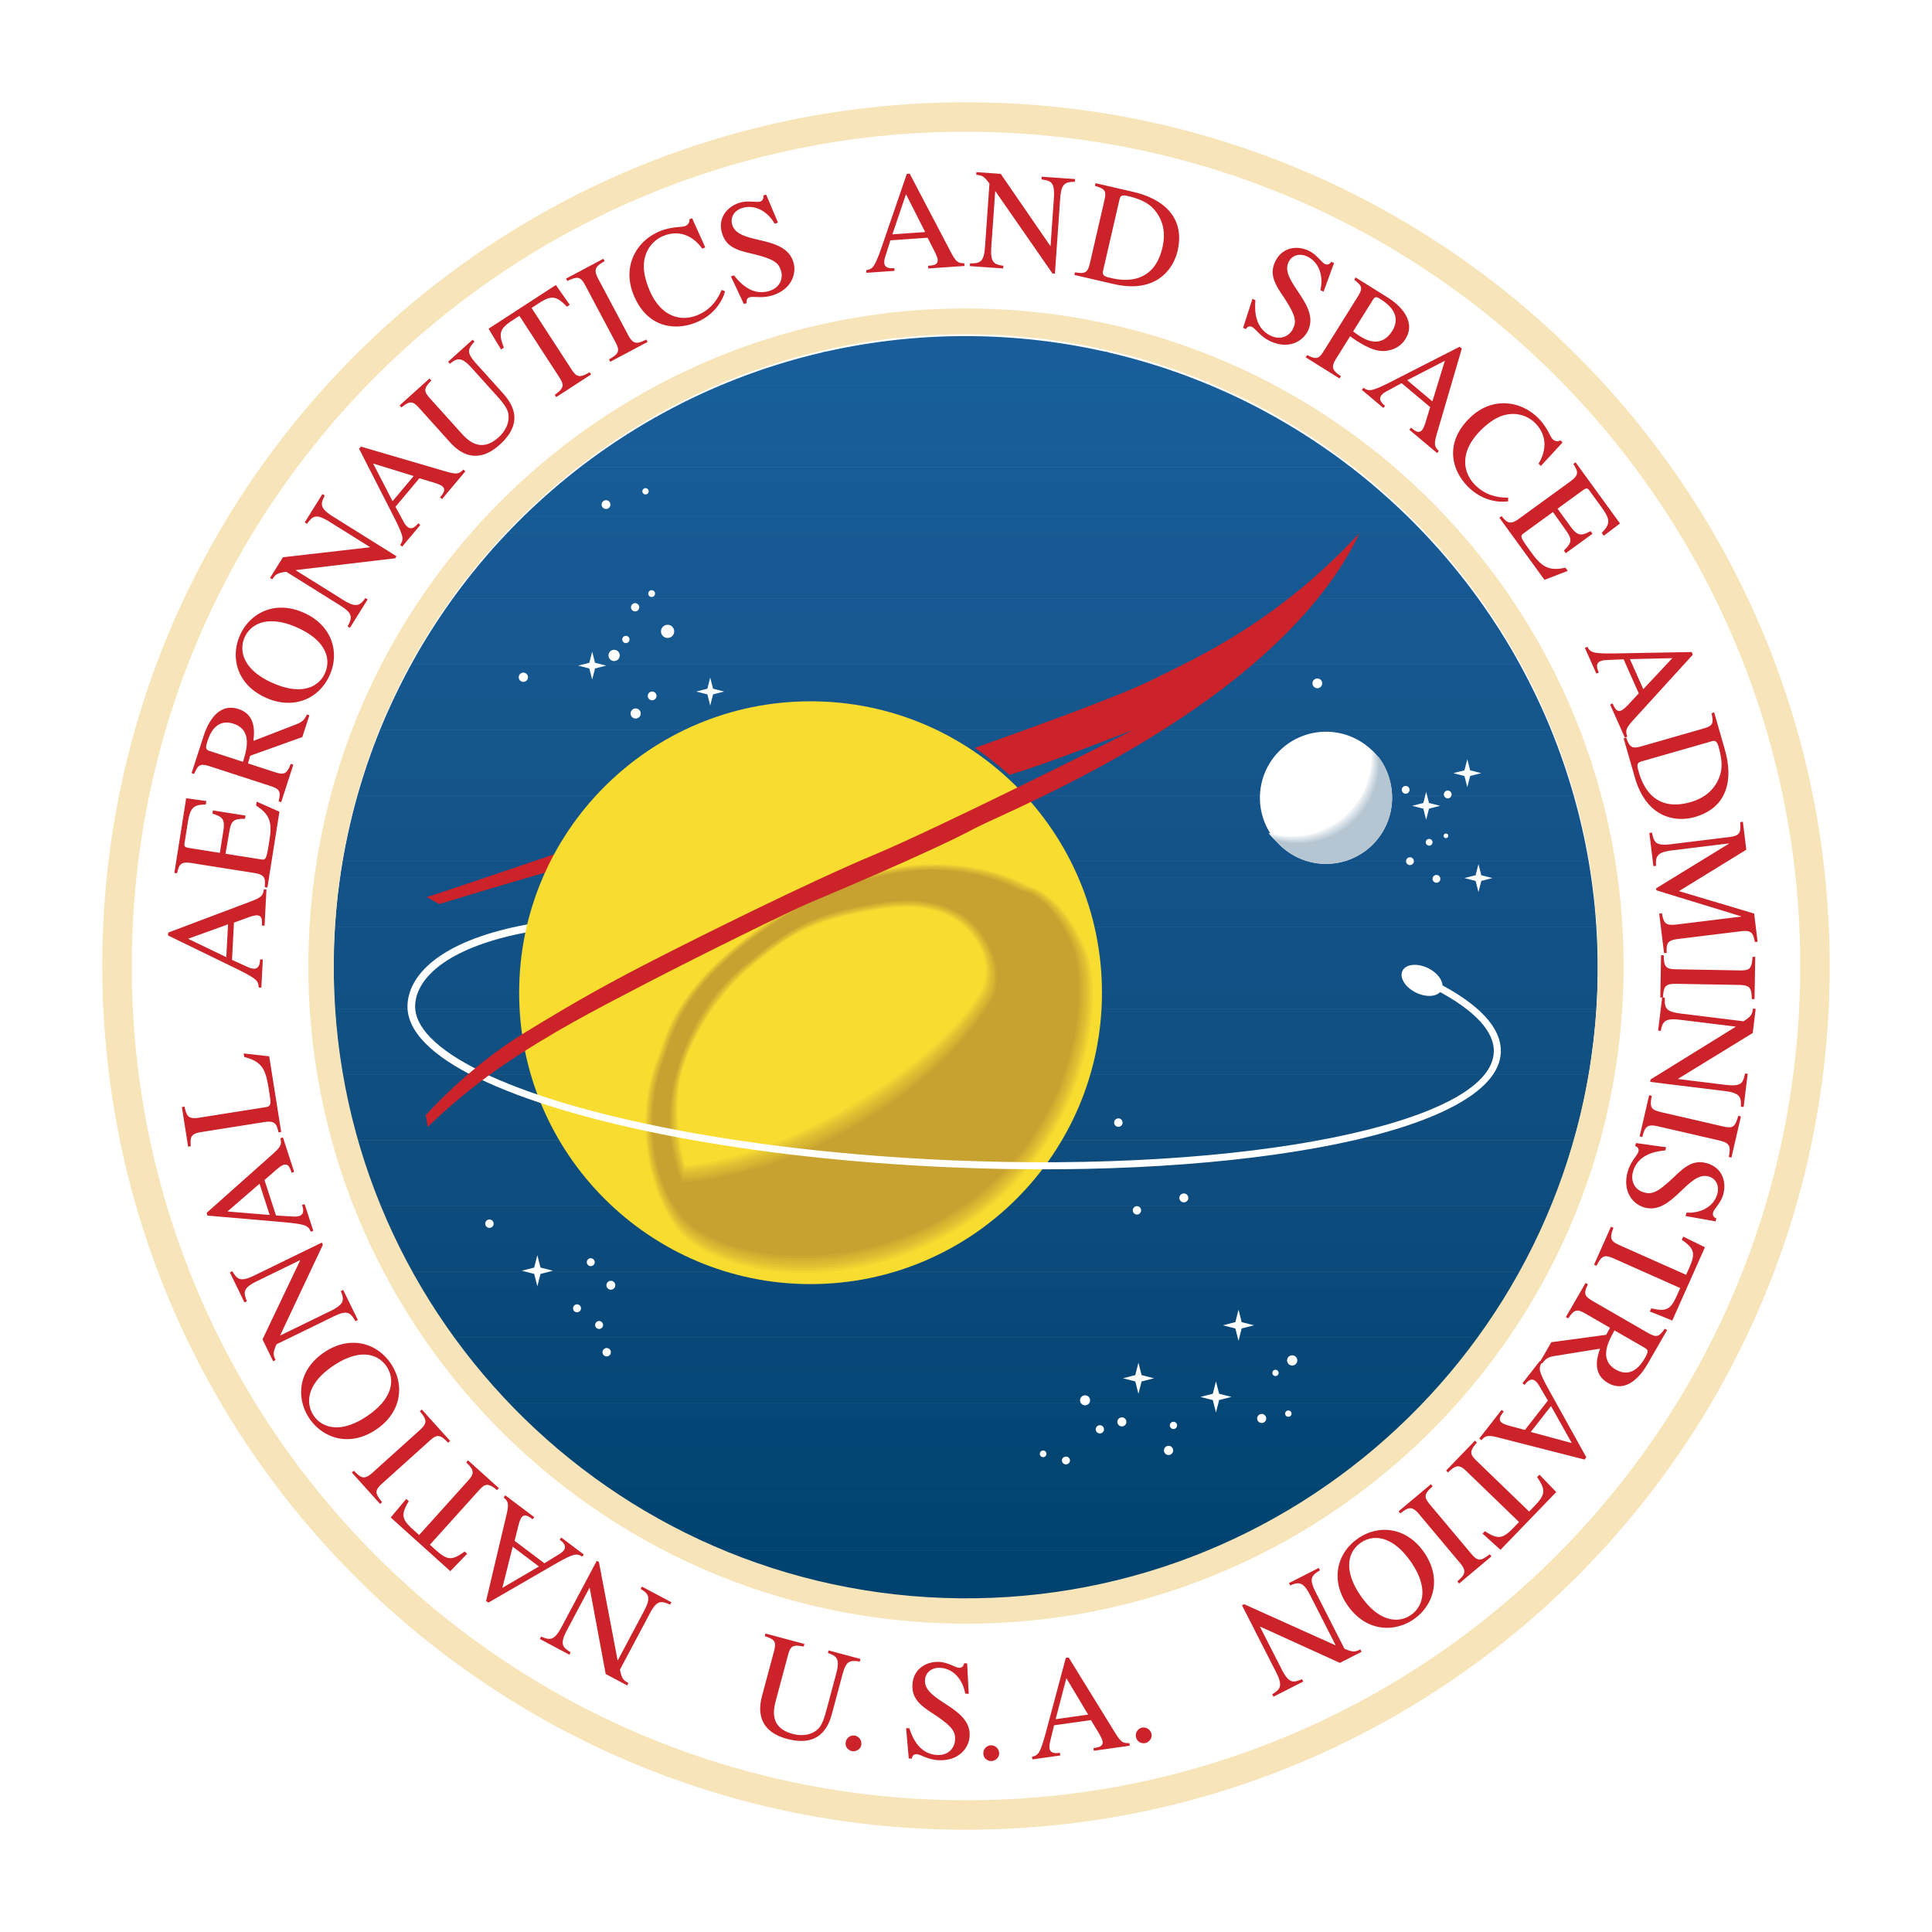 <svg height="2500" viewBox="0 0 192.756 192.756" width="2500" xmlns="http://www.w3.org/2000/svg"><g clip-rule="evenodd" fill-rule="evenodd"><path d="m0 0h192.756v192.756h-192.756z" fill="#fff"/><path d="m81.995 35.173h28.649a63.395 63.395 0 0 0 -28.649 0z" fill="#195e9a"/><path d="m76.223 36.812h40.205a62.949 62.949 0 0 0 -5.979-1.683h-28.263a62.542 62.542 0 0 0 -5.963 1.683z" fill="#195e9a"/><path d="m71.892 38.449h48.875a62.735 62.735 0 0 0 -4.473-1.682h-39.94a63.009 63.009 0 0 0 -4.462 1.682z" fill="#185e99"/><path d="m68.312 40.087h56.04a62.477 62.477 0 0 0 -3.691-1.683h-48.663a63.535 63.535 0 0 0 -3.686 1.683z" fill="#185e99"/><g fill="#185d97"><path d="m65.239 41.725h62.187a63.224 63.224 0 0 0 -3.162-1.682h-55.86a62.503 62.503 0 0 0 -3.165 1.682z"/><path d="m62.517 43.363h67.629a63.995 63.995 0 0 0 -2.799-1.683h-62.031a63.217 63.217 0 0 0 -2.799 1.683z"/><path d="m60.072 45h72.52a60.82 60.82 0 0 0 -2.516-1.682h-67.489a62.874 62.874 0 0 0 -2.515 1.682z"/></g><path d="m57.846 46.639h76.971a63.124 63.124 0 0 0 -2.287-1.683h-72.396a61.686 61.686 0 0 0 -2.288 1.683z" fill="#185c96"/><path d="m55.813 48.276h81.039a64.9 64.9 0 0 0 -2.092-1.682h-76.857a65.092 65.092 0 0 0 -2.09 1.682z" fill="#185c96"/><path d="m53.939 49.915h84.783a65.411 65.411 0 0 0 -1.924-1.683h-80.931a60.285 60.285 0 0 0 -1.928 1.683z" fill="#175b95"/><path d="m52.198 51.552h88.263a64.47 64.47 0 0 0 -1.787-1.682h-84.685a61.817 61.817 0 0 0 -1.791 1.682z" fill="#175b95"/><path d="m50.591 53.19h91.479a64.016 64.016 0 0 0 -1.654-1.683h-88.173a63.94 63.94 0 0 0 -1.652 1.683z" fill="#175b95"/><path d="m49.084 54.828h94.49a59.92 59.92 0 0 0 -1.547-1.682h-91.393a60.147 60.147 0 0 0 -1.55 1.682z" fill="#175a93"/><path d="m47.689 56.466h97.281a60.162 60.162 0 0 0 -1.436-1.683h-94.41a63.98 63.98 0 0 0 -1.435 1.683z" fill="#175a93"/><path d="m46.379 58.104h99.902a64.396 64.396 0 0 0 -1.348-1.682h-97.206a62.765 62.765 0 0 0 -1.348 1.682z" fill="#175a93"/><path d="m45.157 59.742h102.345a60.246 60.246 0 0 0 -1.256-1.683h-99.831a61.333 61.333 0 0 0 -1.258 1.683z" fill="#165992"/><path d="m44.017 61.379h104.625a63.107 63.107 0 0 0 -1.172-1.682h-102.282a66.265 66.265 0 0 0 -1.171 1.682z" fill="#165992"/><path d="m42.948 63.018h106.767a62.362 62.362 0 0 0 -1.102-1.683h-104.566a60.726 60.726 0 0 0 -1.099 1.683z" fill="#165890"/><path d="m41.947 64.655h108.766a65.709 65.709 0 0 0 -1.027-1.683h-106.709a64.118 64.118 0 0 0 -1.03 1.683z" fill="#165890"/><path d="m41.021 66.292h110.622a69.355 69.355 0 0 0 -.955-1.682h-108.715a64.761 64.761 0 0 0 -.952 1.682z" fill="#165890"/><path d="m40.154 67.93h112.356a60.09 60.09 0 0 0 -.893-1.682h-110.573a65.779 65.779 0 0 0 -.89 1.682z" fill="#15578f"/><path d="m39.346 69.569h113.974a67.39 67.39 0 0 0 -.832-1.683h-112.311a62.556 62.556 0 0 0 -.831 1.683z" fill="#15578f"/><path d="m38.596 71.206h115.476a67.31 67.31 0 0 0 -.773-1.682h-113.931a62.406 62.406 0 0 0 -.772 1.682z" fill="#15568d"/><path d="m37.901 72.844h116.865a63.773 63.773 0 0 0 -.713-1.683h-115.437a63.827 63.827 0 0 0 -.715 1.683z" fill="#15568d"/><path d="m37.264 74.482h118.14a64.362 64.362 0 0 0 -.656-1.682h-116.829a62.986 62.986 0 0 0 -.655 1.682z" fill="#15568d"/><path d="m36.679 76.121h119.313a68.578 68.578 0 0 0 -.604-1.683h-118.108a67.062 67.062 0 0 0 -.601 1.683z" fill="#14558c"/><path d="m36.144 77.758h120.385a68.946 68.946 0 0 0 -.553-1.683h-119.282a59.064 59.064 0 0 0 -.55 1.683z" fill="#14558c"/><path d="m35.657 79.396h121.36a67.954 67.954 0 0 0 -.502-1.683h-120.357a63.89 63.89 0 0 0 -.501 1.683z" fill="#14548a"/><path d="m35.219 81.034h122.24a71.751 71.751 0 0 0 -.453-1.683h-121.336a62.084 62.084 0 0 0 -.451 1.683z" fill="#14548a"/><path d="m34.827 82.671h123.024a63.393 63.393 0 0 0 -.404-1.683h-122.217a63.38 63.38 0 0 0 -.403 1.683z" fill="#14548a"/><path d="m34.481 84.31h123.72a58.414 58.414 0 0 0 -.359-1.683h-123.005a61.975 61.975 0 0 0 -.356 1.683z" fill="#135389"/><path d="m34.18 85.948h124.324a61.648 61.648 0 0 0 -.312-1.683h-123.702c-.11.558-.214 1.118-.31 1.683z" fill="#135389"/><path d="m33.924 87.584h124.836c-.08-.562-.17-1.124-.266-1.682h-124.306a62.59 62.59 0 0 0 -.264 1.682z" fill="#135288"/><path d="m33.711 89.223h125.261a58.612 58.612 0 0 0 -.219-1.683h-124.822c-.081.559-.154 1.12-.22 1.683z" fill="#135288"/><path d="m33.542 90.861h125.601a58.822 58.822 0 0 0 -.174-1.683h-125.253a61.828 61.828 0 0 0 -.174 1.683z" fill="#135288"/><path d="m33.415 92.499h125.853a58.345 58.345 0 0 0 -.129-1.682h-125.593c-.05.558-.094 1.119-.131 1.682z" fill="#125186"/><path d="m33.33 94.136h126.021a58.427 58.427 0 0 0 -.086-1.682h-125.847a66.643 66.643 0 0 0 -.088 1.682z" fill="#125186"/><path d="m33.288 95.774h126.105a55.43 55.43 0 0 0 -.043-1.683h-126.017c-.004.098-.011.195-.014.293-.017.465-.025.928-.031 1.39z" fill="#125185"/><path d="m33.287 97.412h126.106c.008-.562.008-1.123 0-1.683h-126.104a67.471 67.471 0 0 0 -.002 1.683z" fill="#125185"/><path d="m33.328 99.051h126.022l.012-.248c.016-.48.025-.957.031-1.436h-126.106c.006.563.02 1.123.041 1.684z" fill="#125185"/><path d="m33.412 100.688h125.854a71.7 71.7 0 0 0 .086-1.682h-126.025c.021.562.048 1.123.085 1.682z" fill="#115083"/><path d="m33.537 102.326h125.602a67.38 67.38 0 0 0 .129-1.684h-125.859c.036.563.078 1.124.128 1.684z" fill="#115083"/><path d="m33.706 103.963h125.263c.064-.559.123-1.119.174-1.682h-125.609c.05.563.107 1.123.172 1.682z" fill="#115083"/><path d="m33.918 105.602h124.837c.08-.559.152-1.119.219-1.684h-125.273c.065.564.137 1.125.217 1.684z" fill="#104f82"/><path d="m34.176 107.24h124.324a77.64 77.64 0 0 0 .264-1.684h-124.852c.08.563.169 1.126.264 1.684z" fill="#104f82"/><path d="m34.479 108.877h123.721c.109-.559.213-1.119.309-1.682h-124.341c.096.563.2 1.123.311 1.682z" fill="#104e80"/><path d="m34.826 110.516h123.027a62.03 62.03 0 0 0 .354-1.684h-123.738c.112.564.232 1.125.357 1.684z" fill="#104e80"/><path d="m35.221 112.152h122.24c.143-.557.275-1.119.402-1.682h-123.047c.127.563.263 1.124.405 1.682z" fill="#104e80"/><path d="m35.662 113.789h121.36c.158-.557.309-1.117.451-1.68h-122.264c.143.563.294 1.123.453 1.68z" fill="#0f4d7f"/><path d="m36.149 115.428h120.386c.176-.557.34-1.117.5-1.682h-121.387c.16.565.327 1.125.501 1.682z" fill="#0f4d7f"/><path d="m36.687 117.066h119.315a80.83 80.83 0 0 0 .549-1.684h-120.416c.177.565.361 1.126.552 1.684z" fill="#0e4c7d"/><path d="m37.274 118.705h118.142c.209-.559.408-1.119.6-1.684h-119.344c.193.565.393 1.125.602 1.684z" fill="#0e4c7d"/><path d="m37.913 120.342h116.866a60.91 60.91 0 0 0 .652-1.682h-118.173c.211.565.429 1.125.655 1.682z" fill="#0e4c7d"/><path d="m38.606 121.98h115.478c.246-.557.484-1.117.713-1.684h-116.901c.229.565.465 1.128.71 1.684z" fill="#0c4b7c"/><path d="m39.359 123.617h113.975c.264-.557.521-1.115.77-1.682h-115.518a57 57 0 0 0 .773 1.682z" fill="#0c4b7c"/><path d="m40.168 125.256h112.357c.285-.557.562-1.117.83-1.684h-114.018c.269.567.547 1.127.831 1.684z" fill="#0b4a7b"/><path d="m41.037 126.893h110.623c.305-.555.6-1.115.889-1.682h-112.403c.288.566.585 1.127.891 1.682z" fill="#0b4a7b"/><path d="m41.965 128.531h108.767c.326-.555.643-1.117.951-1.682h-110.671c.31.567.627 1.128.953 1.682z" fill="#0b4a7b"/><path d="m42.963 130.17h106.769c.35-.557.693-1.117 1.027-1.684h-108.819c.333.567.674 1.127 1.023 1.684z" fill="#094979"/><path d="m44.035 131.807h104.629c.373-.555.74-1.115 1.098-1.682h-106.827c.357.566.726 1.127 1.1 1.682z" fill="#094979"/><path d="m45.177 133.445h102.347c.398-.555.787-1.115 1.17-1.684h-104.69c.383.569.773 1.13 1.173 1.684z" fill="#074878"/><path d="m46.396 135.082h99.905c.428-.553.846-1.113 1.254-1.682h-102.41a64.25 64.25 0 0 0 1.251 1.682z" fill="#074878"/><path d="m47.708 136.721h97.282c.457-.553.906-1.113 1.346-1.682h-99.975c.438.568.889 1.127 1.347 1.682z" fill="#074878"/><path d="m49.104 138.359h94.492a65.58 65.58 0 0 0 1.432-1.684h-97.357c.468.569.945 1.132 1.433 1.684z" fill="#054776"/><path d="m50.607 139.996h91.482a66.446 66.446 0 0 0 1.545-1.682h-94.57a63.108 63.108 0 0 0 1.543 1.682z" fill="#054776"/><path d="m52.216 141.635h88.266a65.515 65.515 0 0 0 1.65-1.684h-91.568c.541.57 1.091 1.133 1.652 1.684z" fill="#054776"/><path d="m53.956 143.271h84.787a62.924 62.924 0 0 0 1.785-1.682h-88.357a59.036 59.036 0 0 0 1.785 1.682z" fill="#034675"/><path d="m55.826 144.91h81.043a68.19 68.19 0 0 0 1.922-1.682h-84.885a64.134 64.134 0 0 0 1.92 1.682z" fill="#034675"/><path d="m57.861 146.549h76.975a66.126 66.126 0 0 0 2.086-1.684h-81.151a62.758 62.758 0 0 0 2.09 1.684z" fill="#024573"/><path d="m60.083 148.186h72.528a64.085 64.085 0 0 0 2.281-1.684h-77.088a64.663 64.663 0 0 0 2.279 1.684z" fill="#024573"/><path d="m62.53 149.824h67.634a65.673 65.673 0 0 0 2.508-1.684h-72.65a64.517 64.517 0 0 0 2.508 1.684z" fill="#024573"/><path d="m65.251 151.461h62.192a64.106 64.106 0 0 0 2.791-1.682h-67.774a62.93 62.93 0 0 0 2.791 1.682z" fill="#004472"/><path d="m68.325 153.1h56.046a62.068 62.068 0 0 0 3.15-1.684h-62.348a62.504 62.504 0 0 0 3.152 1.684z" fill="#004472"/><path d="m71.91 154.736h48.881a63.063 63.063 0 0 0 3.672-1.682h-56.226c1.202.6 2.427 1.159 3.673 1.682z" fill="#004371"/><path d="m76.246 156.375h40.215a62.258 62.258 0 0 0 4.436-1.684h-49.094a61.528 61.528 0 0 0 4.443 1.684z" fill="#004371"/><path d="m82.028 158.014h28.663a62.186 62.186 0 0 0 5.9-1.684h-40.476a62.317 62.317 0 0 0 5.913 1.684z" fill="#004371"/><path d="m95.731 159.65h.34a62.995 62.995 0 0 0 14.814-1.684h-29.054a63.215 63.215 0 0 0 13.9 1.684z" fill="#00426f"/><path d="m55.849 85.048s-13.269 4.507-13.295 4.463c-.025-.043 1.273.686 1.273.686s9.345-2.842 10.971-3.236c0-.001.334-1.004 1.051-1.913z" fill="#cc2229"/></g><path d="m47.994 106.893c.172.082.343.168.176.51-.167.344-.338.26-.51.176-2.282-1.115-4.061-2.299-5.251-3.52-1.197-1.23-1.809-2.508-1.752-3.811.076-1.732 1.15-3.549 3.562-5.082 1.99-1.265 4.913-2.349 8.963-3.038.188-.032.377-.064.44.312.062.376-.126.409-.314.44-3.94.671-6.767 1.715-8.68 2.931-2.175 1.383-3.142 2.973-3.207 4.469-.047 1.082.488 2.17 1.534 3.244 1.125 1.158 2.833 2.288 5.039 3.369z" fill="#fff"/><g clip-rule="evenodd" fill-rule="evenodd"><path d="m51.796 99.043c0-16.058 13.016-29.074 29.073-29.074 16.056 0 29.074 13.016 29.074 29.074 0 16.055-13.018 29.072-29.074 29.072-16.057 0-29.073-13.017-29.073-29.072z" fill="#f9dc30"/><path d="m85.849 165.516-3.181-.852-.07.26c.945.312 1.212.633.819 2.102l-.992 3.703c-.297 1.109-.556 1.525-.815 1.779-.57.537-1.47.768-2.539.48-2.386-.641-1.875-2.545-1.64-3.424l1.176-4.387c.261-.973.473-1.107 1.578-.9l.069-.26-3.88-1.041-.069.262c1.024.348 1.175.549.903 1.564l-1.146 4.277c-.22.822-.937 3.496 2.464 4.408 3.551.951 4.242-1.627 4.536-2.723l.958-3.58c.387-1.439.674-1.582 1.76-1.408zm-.823 9.199c.295.047.823-.113.905-.633a.816.816 0 0 0 -.659-.924.795.795 0 0 0 -.897.678c-.084.533.357.832.651.879zm11.467-8.76-.297-.016c-.036.154-.124.477-.521.457-.354-.02-1.095-.541-1.945-.586-1.276-.066-2.608.658-2.692 2.275-.074 1.402.801 2.074 2.066 2.895 2.02 1.328 2.222 1.822 2.18 2.631-.041.764-.65 1.543-1.784 1.484-1.913-.102-2.54-1.98-2.774-2.662l-.326-.018.268 3.027.312.018c.012-.227.166-.461.464-.445.425.021 1.094.541 2.172.598 2.027.105 3.062-1.205 3.125-2.408.153-2.908-4.568-3.439-4.456-5.566.046-.877.792-1.279 1.501-1.242 1.489.078 2.329 1.402 2.509 2.576l.354.02zm2.423 9.748c.299-.01.787-.27.77-.795a.815.815 0 0 0 -.824-.779.793.793 0 0 0 -.752.836c.019.539.509.748.806.738zm13.762-1.801c-.625.045-.844-.082-1.438-1.045l-4.621-7.492-.281.039-1.955 7.312c-.18.656-.471 1.744-.746 2.141-.215.303-.449.365-.672.41l.037.268 2.783-.391-.037-.268c-.295.041-.955.135-1.039-.457a1.601 1.601 0 0 1 .037-.549l.416-1.736 3.682-.518.768 1.27c.111.184.359.623.391.848.074.52-.389.6-.908.672l.037.268 3.584-.504zm-7.358-2.377 1.072-4.094 2.174 3.637zm8.969 2.375c.291-.07.715-.426.588-.936a.816.816 0 0 0 -.967-.592.793.793 0 0 0 -.562.975c.131.524.652.626.941.553z" fill="#cc2229"/><path d="m64.09 49.018a.313.313 0 1 1 .626-.002.313.313 0 0 1 -.626.002zm-4.063 1.346a.437.437 0 1 1 .873 0 .437.437 0 0 1 -.873 0zm4.65 8.859a.338.338 0 1 1 .676 0 .338.338 0 0 1 -.676 0zm-1.723 1.366a.411.411 0 1 1 .823-.001.411.411 0 0 1 -.823.001zm2.996 2.428a.657.657 0 1 1 1.313 0 .657.657 0 0 1 -1.313 0zm-3.867.782a.362.362 0 1 1 .724 0 .362.362 0 0 1 -.724 0zm-1.371 1.616a.56.56 0 1 1 1.119 0 .56.56 0 0 1 -1.119 0zm3.916 4.038a.436.436 0 1 1 .871 0 .436.436 0 0 1 -.871 0zm-1.712 1.732a.504.504 0 1 1 1.008 0 .504.504 0 0 1 -1.008 0zm-11.161-3.617a.46.46 0 1 1 .921.001.46.46 0 0 1 -.921-.001zm7.327.238-.284-1.113-1.111-.283 1.111-.284.284-1.111.283 1.111 1.112.284-1.112.283zm11.776 2.585-.283-1.113-1.112-.282 1.112-.284.283-1.112.284 1.112 1.111.284-1.111.282zm75.535 8.143-.284-1.113-1.111-.283 1.111-.283.284-1.112.285 1.112 1.111.283-1.111.283zm1.113 10.467-.283-1.111-1.114-.284 1.114-.283.283-1.112.283 1.112 1.111.283-1.111.284zm-5.219-7.209-.281-1.112-1.113-.283 1.113-.283.281-1.112.285 1.112 1.112.283-1.112.283zm-11.342-13.613a.485.485 0 1 1 .97-.002.485.485 0 0 1 -.97.002zm8.909 10.622a.388.388 0 1 1 .776 0 .388.388 0 0 1 -.776 0zm4.199.483a.388.388 0 1 1 .775-.001.388.388 0 0 1 -.775.001zm-3.77 6.656a.389.389 0 1 1 .777.001.389.389 0 0 1 -.777-.001zm2.643 1.762a.389.389 0 1 1 .777.001.389.389 0 0 1 -.777-.001zm1.105-4.311a.229.229 0 1 1 .458 0 .229.229 0 0 1 -.458 0zm6.737-1.874a.608.608 0 1 1 0 0zm-8.516 2.517a.335.335 0 1 1 .67 0 .335.335 0 0 1 -.67 0zm-18.686 49.743-.314-1.236-1.238-.316 1.238-.315.314-1.24.317 1.24 1.238.315-1.238.316zm-9.984 5.287-.314-1.238-1.239-.314 1.239-.317.314-1.238.316 1.238 1.239.317-1.239.314zm7.734 1.86-.316-1.238-1.238-.315 1.238-.316.316-1.237.315 1.237 1.238.316-1.238.315zm-10.158-28.922a.42.42 0 1 1 .842 0 .421.421 0 1 1 -.842 0zm1.86 8.756c0-.229.188-.416.416-.416s.414.188.414.416a.415.415 0 0 1 -.83 0zm4.65-1.242a.445.445 0 1 1 .89 0 .445.445 0 0 1 -.89 0zm-9.91 20.191a.5.5 0 1 1 1 .004.5.5 0 0 1 -1-.004zm3.721 2.154a.45.45 0 1 1 .901 0 .45.45 0 0 1 -.901 0zm-2.155.743a.41.41 0 1 1 .82 0 .411.411 0 0 1 -.41.412.412.412 0 0 1 -.41-.412zm-3.377 3.109c0-.213.18-.387.402-.387.221 0 .402.174.402.387s-.182.387-.402.387a.395.395 0 0 1 -.402-.387zm-2.203-.647a.33.33 0 1 1 .659.003.33.33 0 0 1 -.659-.003zm12.385-.357a.458.458 0 1 1 .917-.001.458.458 0 0 1 -.917.001zm.586-2.496a.361.361 0 1 1 .723.001.361.361 0 0 1 -.723-.001zm8.713-.693a.451.451 0 1 1 .902 0 .451.451 0 0 1 -.902 0zm1.517-4.545a.312.312 0 1 1 .624 0 .312.312 0 1 1 -.624 0zm1.469-1.223a.509.509 0 1 1 1.017.001.509.509 0 0 1 -1.017-.001zm-.197 5.285c0-.172.141-.311.312-.311a.312.312 0 1 1 0 .623.31.31 0 0 1 -.312-.312zm-74.605-12.701-.316-1.238-1.238-.317 1.238-.314.316-1.238.315 1.238 1.238.314-1.238.317zm-5.198-6.248a.418.418 0 1 1 .837 0 .418.418 0 0 1 -.837 0zm-2.007 1.469a.418.418 0 1 1 0 0zm12.138 2.373a.393.393 0 1 1 .787 0 .393.393 0 0 1 -.787 0zm1.958 2.3a.443.443 0 1 1 .886 0 .443.443 0 0 1 -.886 0zm-3.328 2.301a.395.395 0 1 1 .79 0 .395.395 0 0 1 -.79 0zm2.202 1.664a.395.395 0 1 1 .79 0 .395.395 0 0 1 -.79 0zm.735 2.717c0-.23.188-.418.418-.418s.418.188.418.418-.188.418-.418.418-.418-.187-.418-.418zm-3.769-2.447a.517.517 0 1 1 0 0zm69.36-52.868a6.593 6.593 0 0 1 13.186 0 6.593 6.593 0 0 1 -13.186 0z" fill="#fff"/><path d="m136.82 74.796c.018.217.023.437.023.659a7.976 7.976 0 0 1 -10.301 7.633c1.209 1.449 3.006 2.39 5.041 2.39a6.592 6.592 0 0 0 6.592-6.593c.001-1.531-.48-2.971-1.355-4.089z" fill="#f4f6f8"/><path d="m136.898 74.875c.02.217.025.437.025.659a7.978 7.978 0 0 1 -10.301 7.633c1.209 1.449 3.004 2.39 5.039 2.39a6.592 6.592 0 0 0 6.592-6.592c.001-1.531-.48-2.971-1.355-4.09z" fill="#eaeff3"/><path d="m136.992 74.935a7.978 7.978 0 0 1 -10.276 8.292c1.209 1.449 3.006 2.39 5.039 2.39a6.594 6.594 0 0 0 6.594-6.592c.001-1.531-.482-2.972-1.357-4.09z" fill="#e4eaef"/><path d="m137.059 75.033c.016.218.023.438.023.659a7.978 7.978 0 0 1 -7.979 7.977c-.807 0-1.588-.12-2.322-.343 1.209 1.449 3.004 2.389 5.041 2.389a6.592 6.592 0 0 0 6.592-6.592c0-1.531-.482-2.971-1.355-4.09z" fill="#dce4ea"/><path d="m137.137 75.112c.018.218.023.437.023.659a7.976 7.976 0 0 1 -10.301 7.633c1.211 1.449 3.006 2.39 5.041 2.39a6.592 6.592 0 0 0 6.592-6.592c0-1.531-.48-2.971-1.355-4.09z" fill="#d6dfe6"/><path d="m137.217 75.191c.018.218.023.438.023.659a7.977 7.977 0 0 1 -7.977 7.977c-.809 0-1.59-.12-2.324-.343 1.209 1.448 3.006 2.389 5.039 2.389a6.592 6.592 0 0 0 6.594-6.592c0-1.531-.48-2.97-1.355-4.09z" fill="#ced9e2"/><path d="m137.295 75.271a7.978 7.978 0 0 1 -10.278 8.292c1.211 1.449 3.006 2.389 5.041 2.389a6.592 6.592 0 0 0 6.592-6.592c0-1.53-.48-2.971-1.355-4.089z" fill="#c9d5de"/><path d="m137.375 75.35c.018.217.023.437.023.658a7.976 7.976 0 0 1 -10.301 7.633c1.209 1.449 3.006 2.389 5.039 2.389a6.593 6.593 0 0 0 6.594-6.592c0-1.529-.48-2.969-1.355-4.088z" fill="#c1cfd9"/><path d="m137.453 75.439c.018.218.023.438.023.66a7.976 7.976 0 0 1 -10.299 7.632c1.209 1.449 3.004 2.39 5.039 2.39a6.592 6.592 0 0 0 6.592-6.592c.001-1.53-.48-2.971-1.355-4.09z" fill="#bccad5"/><path d="m137.533 75.508c.018.217.023.437.023.659a7.977 7.977 0 0 1 -10.301 7.633c1.209 1.449 3.006 2.389 5.041 2.389a6.592 6.592 0 0 0 6.592-6.592c.001-1.53-.48-2.97-1.355-4.089z" fill="#b5c5d1"/><path d="m26.318 88.727c-.075.622-.242.812-1.301 1.211l-8.237 3.108-.014.283 6.807 3.313c.609.303 1.622.797 1.958 1.141.256.27.271.512.274.738l.269.016.147-2.807-.27-.014c-.016.297-.05.963-.646.932a1.569 1.569 0 0 1 -.533-.143l-1.625-.738.194-3.714 1.392-.51c.202-.075.68-.234.907-.223.524.028.515.497.487 1.021l.27.014.189-3.615zm-3.738 6.77-3.812-1.835 3.984-1.44zm3.028-15.517-.062.393c1.318.841 1.628 1.609 1.351 3.361-.331 2.089-.345 2.087-.92 1.996l-3.477-.551.37-2.154c.198-1.162.428-1.341 1.576-1.332l.051-.322-3.253-.516-.051.322c.97.313 1.285.505 1.087 1.753l-.342 2.16-3.113-.493c-.477-.076-.45-.244-.403-.539l.299-1.893c.247-1.556.529-1.885 1.81-1.898l.056-.35-2.012-.276-1.178 7.445.266.042c.21-.872.347-1.196 1.455-1.02l6.226.986c1.08.171 1.154.513 1.068 1.419l.267.042 1.199-7.572zm5.002-8.696c-.207.544-.555.79-1.016.968l-4.319 1.671c.088-.732.335-2.593-1.475-3.181-2.079-.676-3.086 1.46-3.477 2.662l-1.21 3.726.256.083c.401-.914.589-1.077 1.588-.752l5.846 1.899c1.012.33 1.279.475.991 1.59l.257.084 1.215-3.74-.257-.083c-.405 1.062-.705 1.114-1.61.82l-2.66-.865.219-.764 5.202-1.863.706-2.173zm-9.691 3.642c-.391-.127-.447-.28-.214-.995.18-.553.795-2.309 2.591-1.725 1.931.627 1.299 2.661.945 3.799zm11.971-7.562c1.045-2.348.189-4.997-2.573-6.227-2.983-1.328-5.429.116-6.375 2.243-.947 2.127-.383 4.91 2.599 6.238 2.762 1.23 5.304.093 6.349-2.254zm-.467-.208c-.641 1.439-2.384 2.249-5.237.979-2.957-1.317-3.367-3.224-2.778-4.547s2.28-2.294 5.237-.979c2.854 1.27 3.419 3.107 2.778 4.547zm-.252-17.866-1.768 2.829.229.143c.571-.781.878-1.058 2.263-.193l4.021 2.513-.016.024-8.672.992-1.286 2.059.229.143c.301-.481.481-.636 1.392-.753l5.309 3.317c1.3.812 1.323 1.178.811 2.13l.229.143 1.768-2.829-.229-.143c-.585.856-1.008.943-2.248.168l-4.695-2.934.016-.023 9.907-1.175.127-.205-6.332-3.957c-1.409-.88-1.216-1.295-.827-2.106zm14.055-2.442c-.434.451-.681.502-1.768.184l-8.448-2.475-.183.217 3.441 6.742c.305.608.816 1.611.878 2.09.043.369-.091.572-.226.755l.207.173 1.807-2.154-.207-.173c-.192.229-.621.739-1.077.356a1.63 1.63 0 0 1 -.341-.434l-.853-1.567 2.391-2.849 1.418.43c.208.062.684.222.858.368.402.337.112.706-.225 1.108l.207.173 2.327-2.773zm-7.059 3.156-1.941-3.76 4.049 1.248zm7.989-16.117-2.447 2.203.181.201c.776-.623 1.191-.671 2.207.457l2.565 2.849c.77.854.978 1.298 1.05 1.653.14.771-.157 1.65-.979 2.391-1.836 1.653-3.157.187-3.765-.489l-3.039-3.376c-.675-.749-.671-1 .105-1.813l-.181-.201-2.985 2.688.18.201c.849-.669 1.102-.687 1.805.094l2.963 3.291c.57.634 2.422 2.69 5.039.335 2.732-2.46.946-4.443.187-5.287l-2.479-2.754c-.997-1.107-.96-1.427-.225-2.243zm11.668 3.249c-1.023.614-1.312.48-1.838-.33l-3.951-6.083.643-.417c1.309-.85 1.782-.853 2.882.294l.286-.186-1.386-1.978-6.715 4.36 1.244 2.071.285-.186c-.581-1.467-.406-1.902.904-2.753l.643-.418 3.866 5.954c.572.881.714 1.178-.338 1.929l.147.226 3.477-2.257zm2.063-1.042 3.723-1.979-.127-.238c-.941.468-1.309.502-1.828-.476l-2.959-5.565c-.533-1.003-.266-1.257.629-1.781l-.127-.238-3.723 1.979.127.238c1.067-.502 1.322-.446 1.815.482l2.959 5.565c.473.89.436 1.183-.616 1.774zm9.478-11.409-1.315-2.914-.276.111c.07.477-.364.652-.43.679-.29.117-1.321.028-2.492.501-2.265.915-3.832 3.4-2.641 6.349 1.324 3.277 4.111 3.621 6.23 2.765 2.422-.979 2.889-3.082 2.892-3.113l-.332-.142c-.249.56-.819 1.877-2.438 2.531-1.658.671-3.688.158-4.815-2.632-.766-1.896-.527-2.972-.216-3.68a3.132 3.132 0 0 1 1.65-1.6c1.619-.654 2.992.016 3.879 1.266zm6.076-5.267-.285.087c.019.157.046.49-.334.607-.34.104-1.214-.134-2.028.115-1.222.374-2.225 1.512-1.751 3.059.411 1.344 1.462 1.675 2.931 2.013 2.352.558 2.71.953 2.948 1.727.224.733-.083 1.672-1.169 2.004-1.833.561-3.064-.993-3.518-1.552l-.312.095 1.287 2.754.299-.092c-.066-.217-.001-.49.284-.577.407-.125 1.214.134 2.245-.182 1.941-.593 2.466-2.179 2.113-3.333-.851-2.783-5.468-1.669-6.091-3.705-.257-.843.306-1.475.985-1.682 1.425-.436 2.667.52 3.239 1.562l.339-.104zm19.767 6.848c-.626.001-.835-.141-1.36-1.143l-4.089-7.797-.283.02-2.459 7.159c-.226.642-.592 1.707-.893 2.083-.236.287-.475.332-.7.362l.019.269 2.804-.197-.02-.269c-.297.021-.962.067-1.004-.527a1.57 1.57 0 0 1 .076-.546l.536-1.702 3.71-.26.676 1.319c.099.192.315.647.331.874.037.523-.43.57-.953.607l.019.269 3.611-.252zm-7.174-2.885 1.356-4.008 1.915 3.779zm18.226-5.517-3.328-.233-.02.269c.959.138 1.348.279 1.232 1.908l-.33 4.729-.027-.002-4.947-7.19-2.422-.17-.02.27c.566.04.787.126 1.32.875l-.438 6.245c-.107 1.529-.42 1.721-1.5 1.716l-.019.27 3.328.232.02-.269c-1.031-.115-1.307-.447-1.205-1.906l.387-5.522.027.002 5.688 8.196.242.018.521-7.449c.115-1.657.572-1.681 1.471-1.718zm-.072 9.568 3.928.907c4.232.977 5.951-1.481 6.375-3.321.717-3.098-1.135-5.114-4.455-5.88l-3.734-.862-.061.263c1.047.329 1.166.502.93 1.526l-1.418 6.141c-.223.969-.439 1.152-1.504.963zm4.498-7.498c.064-.276.125-.539.775-.389 1.742.402 2.432.955 2.957 1.703.758 1.077.83 2.274.562 3.437-.93 4.025-4.332 3.239-5.217 3.035-.664-.153-.809-.289-.699-.759zm21.41 6.314-.268-.132c-.094.128-.301.391-.658.216-.318-.155-.795-.925-1.561-1.298-1.15-.561-2.658-.413-3.369 1.042-.615 1.263-.072 2.223.771 3.471 1.34 2.012 1.334 2.546.979 3.272-.336.689-1.201 1.168-2.221.67-1.723-.84-1.564-2.816-1.516-3.534l-.293-.143-.936 2.892.279.137c.1-.205.334-.359.602-.228.383.186.797.925 1.766 1.398 1.826.89 3.289.088 3.818-.996 1.275-2.616-2.861-4.95-1.928-6.863.385-.791 1.229-.869 1.867-.558 1.34.654 1.596 2.201 1.303 3.352l.32.155zm2.015 1.663c.826.634.867.86.334 1.715l-3.256 5.213c-.543.866-.717 1.144-1.771.583l-.145.229 3.371 2.107.143-.229c-.91-.603-1.004-.912-.453-1.791l1.369-2.191c.273.205.494.36.783.54 1.264.79 2.17 1.055 2.996.885.324-.064 1.164-.227 1.75-1.166.955-1.529-.139-3.1-1.801-4.138l-3.178-1.986zm1.848 2.025c.248-.397.389-.327.75-.101.529.331 2.271 1.453 1.197 3.175-1.145 1.83-2.758.822-3.203.543a8.152 8.152 0 0 1 -.699-.487zm6.596 15.058c-.451-.434-.504-.681-.186-1.767l2.475-8.449-.217-.182-6.742 3.441c-.607.306-1.611.816-2.09.878-.369.043-.572-.091-.754-.226l-.174.207 2.152 1.807.174-.206c-.229-.191-.74-.621-.357-1.077.102-.12.262-.245.436-.341l1.566-.853 2.85 2.391-.43 1.418c-.062.207-.223.685-.369.858-.336.403-.705.113-1.107-.225l-.174.207 2.773 2.327zm-3.157-7.059 3.758-1.941-1.246 4.049zm13.332 8.557 2.168-2.349-.211-.211c-.41.251-.742-.08-.793-.13-.221-.221-.541-1.205-1.434-2.098-1.727-1.727-4.629-2.199-6.877.049-2.5 2.5-1.727 5.2-.111 6.816 1.848 1.847 3.967 1.456 3.996 1.446v-.362c-.611-.01-2.047-.02-3.283-1.254-1.264-1.266-1.586-3.333.543-5.461 1.445-1.445 2.529-1.646 3.301-1.637a3.137 3.137 0 0 1 2.119.894c1.234 1.235 1.154 2.761.352 4.065zm2.686 10.468-.232-.321c-1.527.337-2.289.013-3.334-1.423-1.242-1.71-1.23-1.719-.76-2.061l2.848-2.069 1.264 1.785c.68.962.645 1.251-.174 2.056l.191.264 2.664-1.936-.191-.264c-.906.466-1.266.551-2.01-.471l-1.285-1.768 2.551-1.853c.391-.284.49-.146.666.095l1.125 1.551c.928 1.275.961 1.707.064 2.622l.207.287 1.617-1.228-4.43-6.099-.219.159c.469.765.6 1.091-.309 1.75l-5.098 3.704c-.885.644-1.18.455-1.76-.247l-.219.158 4.506 6.202zm5.945 16.532c-.217-.588-.154-.833.607-1.669l5.928-6.509-.115-.26-7.568.138c-.68.007-1.807.027-2.262-.127-.352-.124-.475-.333-.58-.534l-.246.109 1.143 2.568.246-.11c-.121-.272-.393-.882.152-1.125.143-.063.342-.105.539-.115l1.783-.079 1.512 3.398-1.008 1.086c-.146.158-.5.518-.707.61-.48.214-.684-.208-.896-.688l-.248.109 1.473 3.307zm.256-7.729 4.23-.097-2.896 3.093zm-.625 7.908 1.113 3.875c1.195 4.176 4.18 4.487 5.994 3.967 3.057-.877 3.922-3.473 2.982-6.748l-1.057-3.684-.26.074c.221 1.075.127 1.264-.883 1.553l-6.059 1.737c-.955.274-1.221.173-1.572-.848zm8.74.3c.273-.078.533-.153.717.488.492 1.72.342 2.589-.057 3.413-.576 1.184-1.586 1.828-2.732 2.157-3.971 1.139-4.934-2.219-5.184-3.092-.189-.655-.141-.846.324-.979zm4.623 19.98-.344-2.804-7.498-2.24 6.715-4.129-.342-2.79-.268.033c.072 1.05-.006 1.359-1.104 1.494l-5.721.703c-1.521.187-1.77-.083-1.971-1.146l-.268.033.406 3.311.268-.032c-.084-1.034.189-1.368 1.641-1.546l5.621-.69.004.028-7.262 4.453.023.197 8.457 2.595.004.028-6.326.777c-1.156.142-1.391-.015-1.58-1.107l-.27.033.484 3.945.268-.033c-.053-.908.033-1.248 1.119-1.381l6.256-.768c1.113-.137 1.238.191 1.418 1.07zm-9.632 1.353-.074 4.216.27.004c.047-1.049.195-1.389 1.303-1.369l6.301.111c1.137.02 1.229.377 1.254 1.412l.27.006.074-4.216-.27-.005c-.078 1.178-.252 1.373-1.301 1.355l-6.303-.111c-1.008-.018-1.246-.191-1.254-1.399z" fill="#cc2229"/><path d="m173.963 110.445.406-3.311-.268-.033c-.188.951-.35 1.33-1.969 1.133l-4.705-.578.002-.029 7.441-4.564.295-2.41-.268-.031c-.068.562-.168.781-.943 1.271l-6.213-.764c-1.521-.188-1.697-.508-1.637-1.588l-.268-.033-.406 3.312.268.031c.17-1.021.516-1.281 1.967-1.102l5.494.674-.004.029-8.482 5.25-.029.24 7.412.91c1.648.201 1.65.66 1.639 1.561zm-9.428-1.174-.949 4.107.262.061c.266-1.016.479-1.316 1.559-1.068l6.141 1.418c1.107.256 1.125.623.934 1.643l.262.062.949-4.109-.264-.061c-.32 1.135-.531 1.291-1.555 1.055l-6.141-1.418c-.982-.227-1.18-.447-.936-1.629zm6.625 12.586.082-.287c-.143-.07-.438-.229-.326-.611.098-.34.771-.943 1.008-1.764.352-1.227-.057-2.688-1.613-3.135-1.35-.387-2.201.314-3.283 1.361-1.75 1.67-2.277 1.756-3.055 1.533-.736-.211-1.357-.98-1.045-2.072.529-1.842 2.502-2.029 3.219-2.105l.09-.314-3.01-.42-.088.301c.219.062.412.266.33.553-.117.408-.773.945-1.07 1.982-.561 1.951.484 3.254 1.645 3.586 2.797.803 4.377-3.676 6.424-3.09.846.242 1.068 1.061.873 1.742-.41 1.434-1.889 1.955-3.074 1.865l-.098.342zm-11.873 4.43c.523-1.072.84-1.119 1.723-.727l6.625 2.951-.311.701c-.635 1.426-1.031 1.686-2.578 1.322l-.139.311 2.238.904 3.258-7.314-2.17-1.059-.139.311c1.287.916 1.377 1.375.742 2.803l-.312.699-6.484-2.887c-.959-.428-1.24-.6-.768-1.803l-.246-.109-1.686 3.787zm-5.418 9.742c.314-.49.707-.658 1.195-.736l4.572-.736c-.238.697-.867 2.467.781 3.416 1.893 1.094 3.322-.785 3.955-1.879l1.957-3.395-.232-.135c-.584.812-.801.932-1.709.406l-5.324-3.072c-.922-.533-1.152-.73-.639-1.764l-.234-.133-1.965 3.404.232.135c.617-.955.922-.943 1.746-.467l2.422 1.398-.373.703-5.477.738-1.143 1.979zm10.236-1.549c.357.207.379.367.004 1.018-.291.504-1.258 2.094-2.893 1.15-1.76-1.016-.719-2.875-.135-3.914z" fill="#cc2229"/><path d="m147.801 143.686c.418-.467.664-.527 1.76-.246l8.529 2.178.176-.225-3.674-6.617c-.328-.598-.873-1.582-.951-2.059-.057-.367.07-.574.199-.762l-.213-.166-1.73 2.215.213.166c.184-.234.594-.762 1.064-.395.123.096.254.254.355.422l.906 1.537-2.291 2.932-1.432-.381c-.209-.055-.691-.197-.871-.338-.412-.324-.137-.701.188-1.115l-.213-.166-2.229 2.854zm6.945-3.403 2.07 3.689-4.09-1.105zm-10.275 6.621c.859-.826 1.172-.762 1.867-.092l5.217 5.039-.531.551c-1.086 1.125-1.545 1.232-2.875.363l-.236.244 1.793 1.615 5.562-5.76-1.676-1.738-.236.246c.896 1.299.824 1.762-.262 2.885l-.531.553-5.107-4.932c-.756-.729-.961-.986-.104-1.955l-.193-.188-2.881 2.982zm-1.709 1.176-3.23 2.711.174.207c.822-.654 1.176-.764 1.887.084l4.051 4.83c.73.869.523 1.174-.244 1.871l.174.207 3.23-2.709-.174-.207c-.939.713-1.201.711-1.877-.094l-4.051-4.828c-.648-.773-.672-1.066.234-1.863zm-7.305 5.434c-2.105 1.473-2.736 4.186-1.002 6.662 1.873 2.676 4.713 2.697 6.619 1.361 1.908-1.336 2.857-4.012.986-6.688-1.734-2.476-4.499-2.81-6.603-1.335zm.293.418c1.291-.904 3.201-.699 4.992 1.859 1.857 2.65 1.225 4.496.039 5.328-1.186.83-3.135.791-4.992-1.859-1.791-2.559-1.33-4.424-.039-5.328zm-8.699 15.351 2.973-1.514-.123-.24c-.893.375-1.299.453-2.039-1l-2.152-4.225.025-.014 7.943 3.615 2.164-1.102-.123-.24c-.506.258-.74.297-1.582-.07l-2.842-5.578c-.695-1.365-.527-1.691.402-2.244l-.123-.24-2.973 1.514.123.24c.943-.432 1.35-.289 2.014 1.014l2.514 4.934-.025.012-9.098-4.094-.215.109 3.391 6.652c.754 1.479.375 1.736-.377 2.23zm-80.538-23.385c.857.83.804 1.145.157 1.861l-4.854 5.391-.569-.514c-1.161-1.043-1.285-1.5-.462-2.859l-.253-.229-1.551 1.852 5.95 5.355 1.678-1.736-.253-.227c-1.268.939-1.733.885-2.893-.16l-.57-.514 4.749-5.273c.703-.781.953-.996 1.952-.174l.18-.199-3.081-2.775zm7.35 17.625 2.945 1.566.127-.238c-.819-.516-1.117-.803-.351-2.244l2.226-4.186.025.012 1.595 8.582 2.144 1.139.126-.236c-.501-.268-.668-.438-.849-1.336l2.939-5.529c.719-1.354 1.083-1.4 2.069-.957l.126-.238-2.945-1.566-.126.238c.895.525 1.011.939.325 2.23l-2.599 4.889-.025-.014-1.863-9.801-.213-.113-3.505 6.594c-.78 1.467-1.208 1.303-2.043.971zm-3.613-14.121c.473.41.538.654.276 1.756l-2.029 8.568.227.17 6.552-3.791c.592-.334 1.567-.898 2.041-.984.367-.062.577.061.767.186l.162-.215-2.246-1.692-.162.215c.238.18.771.58.412 1.057a1.612 1.612 0 0 1 -.415.363l-1.521.934-2.97-2.238.355-1.439c.052-.209.186-.695.323-.877.316-.42.699-.148 1.118.168l.162-.217-2.891-2.178zm3.521 6.885-3.653 2.137 1.034-4.109zm-8.864-12.527-2.822-3.133-.2.18c.682.801.805 1.148-.019 1.889l-4.684 4.219c-.844.76-1.155.562-1.88-.18l-.2.18 2.821 3.135.2-.182c-.746-.914-.753-1.176.028-1.879l4.684-4.217c.749-.674 1.043-.709 1.872.168zm-5.918-7.719c-1.437-2.131-4.138-2.809-6.645-1.117-2.707 1.824-2.778 4.664-1.477 6.594 1.303 1.93 3.962 2.928 6.669 1.102 2.507-1.69 2.89-4.45 1.453-6.579zm-.424.285c.881 1.307.644 3.213-1.945 4.961-2.684 1.809-4.518 1.146-5.327-.055-.81-1.201-.738-3.15 1.945-4.959 2.589-1.748 4.447-1.253 5.327.053zm-15.635-9.381 1.462 2.998.242-.117c-.358-.9-.431-1.307 1.036-2.021l4.261-2.078.013.025-3.754 7.879 1.064 2.182.243-.119c-.249-.51-.284-.744.098-1.578l5.627-2.744c1.377-.672 1.7-.498 2.236.441l.243-.119-1.462-2.998-.242.119c.416.949.266 1.354-1.048 1.996l-4.977 2.424-.012-.023 4.254-9.025-.106-.217-6.711 3.273c-1.493.729-1.743.346-2.225-.416zm5.041-13.386c.152.605.065.844-.78 1.596l-6.577 5.854.088.27 7.542.654c.678.064 1.799.162 2.238.363.336.16.437.381.521.592l.257-.084-.868-2.672-.257.082c.092.283.298.918-.269 1.102-.148.049-.351.07-.548.061l-1.781-.107-1.15-3.537 1.117-.977c.162-.141.55-.461.767-.531.5-.162.658.279.82.777l.256-.082-1.119-3.443zm-1.064 7.658-4.217-.346 3.204-2.771zm-8.763-10.768.626 3.953.267-.043c-.07-.895-.039-1.244 1.068-1.418l6.226-.986c1.08-.172 1.257.131 1.456 1.02l.266-.043-1.195-7.543-2.546-.287.056.352c1.963.508 2.161 1.396 2.494 3.5.185 1.164.211 1.418-.35 1.508l-6.632 1.049c-1.108.176-1.262-.158-1.469-1.104z" fill="#cc2229"/><path d="m33.337 94.198c1.213-34.807 30.413-62.036 65.222-60.818 34.807 1.218 62.039 30.422 60.826 65.229-1.213 34.809-30.412 62.037-65.221 60.818-34.807-1.218-62.039-30.421-60.827-65.229zm-2.534-.108c1.262-36.214 31.644-64.545 67.857-63.278 36.217 1.267 64.551 31.651 63.287 67.866-1.262 36.215-31.643 64.545-67.858 63.277-36.214-1.266-64.548-31.65-63.286-67.865z" fill="#f8e4b9"/><path d="m13.197 93.468c1.601-45.94 40.139-81.879 86.079-80.271 45.941 1.607 81.885 40.152 80.283 86.093-1.6 45.939-40.139 81.877-86.079 80.27s-81.884-40.152-80.283-86.092zm-2.981 4.409c-.835-47.586 37.064-86.832 84.65-87.66 47.587-.828 86.839 37.076 87.673 84.663.836 47.585-37.062 86.832-84.65 87.66-47.586.827-86.838-37.077-87.673-84.663z" fill="#f8e4b9"/><path d="m95.404 122.955c-12.352 7.318-25.111 3.973-28.131-.477-3.019-4.451-3.954-11.314-1.852-16.682.952-2.43 1.673-7.781 12.341-14.628 14.474-9.291 24.965-2.855 24.965-2.855s3.383.716 5.771 6.452c2.213 5.303-.221 20.561-13.094 28.19z" fill="#f9dc30"/><path d="m95.349 122.717c-12.201 7.258-24.919 4.016-27.979-.373-3.056-4.383-3.932-11.246-1.841-16.582.945-2.414 1.663-7.734 12.268-14.54 14.388-9.236 24.816-2.839 24.816-2.839s3.299.626 5.688 6.303c2.183 5.187-.096 20.38-12.952 28.031z" fill="#f1d431"/><path d="m95.293 122.479c-12.051 7.197-24.729 4.057-27.827-.268-3.091-4.316-3.908-11.18-1.83-16.484.94-2.398 1.653-7.686 12.194-14.453 14.302-9.181 24.667-2.821 24.667-2.821s3.215.537 5.604 6.153c2.157 5.072.034 20.201-12.808 27.873z" fill="#eacb32"/><path d="m95.238 122.242c-11.901 7.135-24.538 4.096-27.675-.166-3.126-4.248-3.884-11.113-1.819-16.385.934-2.385 1.643-7.641 12.121-14.365 14.216-9.125 24.519-2.805 24.519-2.805s3.131.448 5.521 6.004c2.126 4.957.157 20.022-12.667 27.717z" fill="#e2c332"/><path d="m95.181 122.004c-11.749 7.074-24.346 4.139-27.522-.061-3.163-4.182-3.86-11.045-1.808-16.285.929-2.371 1.633-7.594 12.047-14.279 14.129-9.07 24.372-2.788 24.372-2.788s3.045.358 5.436 5.855c2.099 4.841.284 19.841-12.525 27.558z" fill="#dcbc32"/><path d="m95.125 121.768c-11.599 7.012-24.154 4.178-27.371.041-3.198-4.115-3.837-10.977-1.797-16.186.923-2.355 1.623-7.547 11.974-14.191 14.043-9.015 24.223-2.771 24.223-2.771s2.961.268 5.352 5.705c2.072 4.726.414 19.661-12.381 27.402z" fill="#d9b731"/><path d="m95.07 121.529c-11.448 6.951-23.963 4.221-27.219.145-3.233-4.047-3.814-10.908-1.786-16.086.917-2.34 1.613-7.5 11.901-14.103 13.957-8.96 24.073-2.754 24.073-2.754s2.877.179 5.268 5.556c2.045 4.609.541 19.481-12.237 27.242z" fill="#d4b031"/><path d="m95.014 121.291c-11.298 6.891-23.772 4.262-27.067.25-3.269-3.98-3.791-10.844-1.774-15.986.911-2.328 1.604-7.455 11.827-14.018 13.872-8.904 23.925-2.736 23.925-2.736s2.793.089 5.184 5.407c2.016 4.493.666 19.3-12.095 27.083z" fill="#cda931"/><path d="m94.958 121.055c-11.147 6.828-23.58 4.301-26.915.352-3.305-3.912-3.767-10.773-1.764-15.887.905-2.312 1.593-7.408 11.753-13.931 13.785-8.848 23.776-2.719 23.776-2.719s2.709 0 5.1 5.258c1.99 4.38.797 19.12-11.95 26.927z" fill="#c8a231"/><path d="m68.032 118.186s-1.752-3.504-1.209-8.17c.545-4.68 2.979-10.064 6.914-13.342 4.97-4.139 7.042-5.573 13.972-6.688 7.455-1.2 9.951 2.443 10.754 3.744.508.824 1.971 3.774.637 6.134-6.213 10.197-19.968 17.587-31.068 18.322z" fill="#c8a231"/><path d="m68.072 117.947s-1.675-3.498-1.137-8.105c.539-4.621 3.073-9.967 6.958-13.203 4.908-4.087 6.992-5.462 13.837-6.564 7.362-1.185 9.827 2.412 10.62 3.698.502.812 1.904 3.661.588 5.991-5.969 9.83-19.906 17.457-30.866 18.183z" fill="#cda931"/><path d="m68.111 117.709s-1.596-3.492-1.066-8.041c.532-4.561 3.167-9.867 7.004-13.062 4.845-4.036 6.944-5.354 13.702-6.442 7.269-1.169 9.702 2.382 10.485 3.651.496.802 1.838 3.549.537 5.848-5.722 9.464-19.839 17.329-30.662 18.046z" fill="#d4b031"/><path d="m68.151 117.469s-1.518-3.482-.994-7.975c.525-4.502 3.261-9.77 7.048-12.924 4.784-3.983 6.897-5.244 13.568-6.317 7.175-1.155 9.579 2.351 10.351 3.604.49.792 1.77 3.435.486 5.706-5.478 9.097-19.776 17.199-30.459 17.906z" fill="#d9b731"/><path d="m68.191 117.23s-1.439-3.477-.923-7.91c.519-4.443 3.355-9.672 7.093-12.784 4.721-3.932 6.849-5.134 13.433-6.194 7.083-1.139 9.455 2.321 10.218 3.557.48.782 1.701 3.322.434 5.562-5.231 8.734-19.71 17.07-30.255 17.769z" fill="#dcbc32"/><path d="m68.231 116.992s-1.361-3.471-.852-7.846c.512-4.385 3.449-9.572 7.138-12.645 4.659-3.88 6.801-5.025 13.298-6.071 6.989-1.124 9.33 2.291 10.083 3.51.475.772 1.635 3.209.383 5.42-4.985 8.369-19.644 16.943-30.05 17.632z" fill="#e2c332"/><path d="m68.271 116.752s-1.284-3.461-.78-7.777c.505-4.328 3.543-9.477 7.183-12.507 4.597-3.829 6.752-4.916 13.163-5.948 6.896-1.109 9.205 2.26 9.947 3.464.471.762 1.568 3.094.336 5.276-4.742 8.002-19.582 16.812-29.849 17.492z" fill="#eacb32"/><path d="m68.311 116.514s-1.206-3.455-.709-7.713c.498-4.27 3.637-9.377 7.227-12.367 4.535-3.777 6.704-4.806 13.028-5.824 6.802-1.094 9.08 2.229 9.812 3.417.465.752 1.502 2.982.285 5.134-4.494 7.634-19.515 16.681-29.643 17.353z" fill="#f1d431"/><path d="m68.351 116.275s-1.127-3.449-.638-7.648c.49-4.211 3.73-9.279 7.272-12.229 4.472-3.724 6.655-4.696 12.893-5.7 6.709-1.08 8.956 2.198 9.678 3.37.457.741 1.434 2.867.234 4.99-4.248 7.27-19.45 16.555-29.439 17.217z" fill="#f9dc30"/></g><path d="m143.092 98.666c-.154-.08-.311-.16-.15-.471.16-.312.316-.23.473-.15 2.07 1.07 3.678 2.199 4.752 3.361 1.078 1.168 1.625 2.379 1.57 3.609-.17 3.902-6.486 7.119-16.562 9.162-9.938 2.014-23.576 2.934-38.563 2.277-9.923-.434-19.201-1.504-27.164-3.014-8.256-1.564-15.098-3.602-19.776-5.893-.158-.076-.315-.152-.162-.467.154-.316.311-.238.468-.162 4.627 2.264 11.406 4.281 19.599 5.834 7.921 1.502 17.165 2.566 27.064 3 14.934.652 28.512-.26 38.397-2.264 9.742-1.977 15.846-4.967 15.998-8.504.047-1.037-.436-2.078-1.385-3.107-1.016-1.098-2.559-2.176-4.559-3.211z" fill="#fff"/><path clip-rule="evenodd" d="m139.924 96.859c.33-.675 1.471-.797 2.549-.271s1.686 1.501 1.355 2.177c-.328.676-1.471.795-2.549.27-1.076-.525-1.685-1.5-1.355-2.176z" fill="#fff" fill-rule="evenodd"/><path clip-rule="evenodd" d="m100.721 77.309c4.135-1.216 12.045-4.417 12.314-4.463-2.812 1.415-19.479 9.789-25.915 12.476-6.305 2.632-17.451 8.18-21.732 10.376-4.281 2.197-7.491 3.927-13.143 7.396-5.652 3.471-9.764 8.17-9.764 8.17l.196 1.174s3.177-3.203 7.538-6.168c4.673-3.176 8.712-5.285 14.266-8.168 5.554-2.882 14.442-7.254 16.178-7.983s12.015-5.036 16.616-7.484c3.672-1.953 30.248-12.334 38.375-29.466-8.322 9.006-16.447 12.531-20.631 14.629-3.303 1.658-13.244 5.219-17.764 6.822 1.268.866 1.946 1.405 3.466 2.689z" fill="#cc2229" fill-rule="evenodd"/></svg>